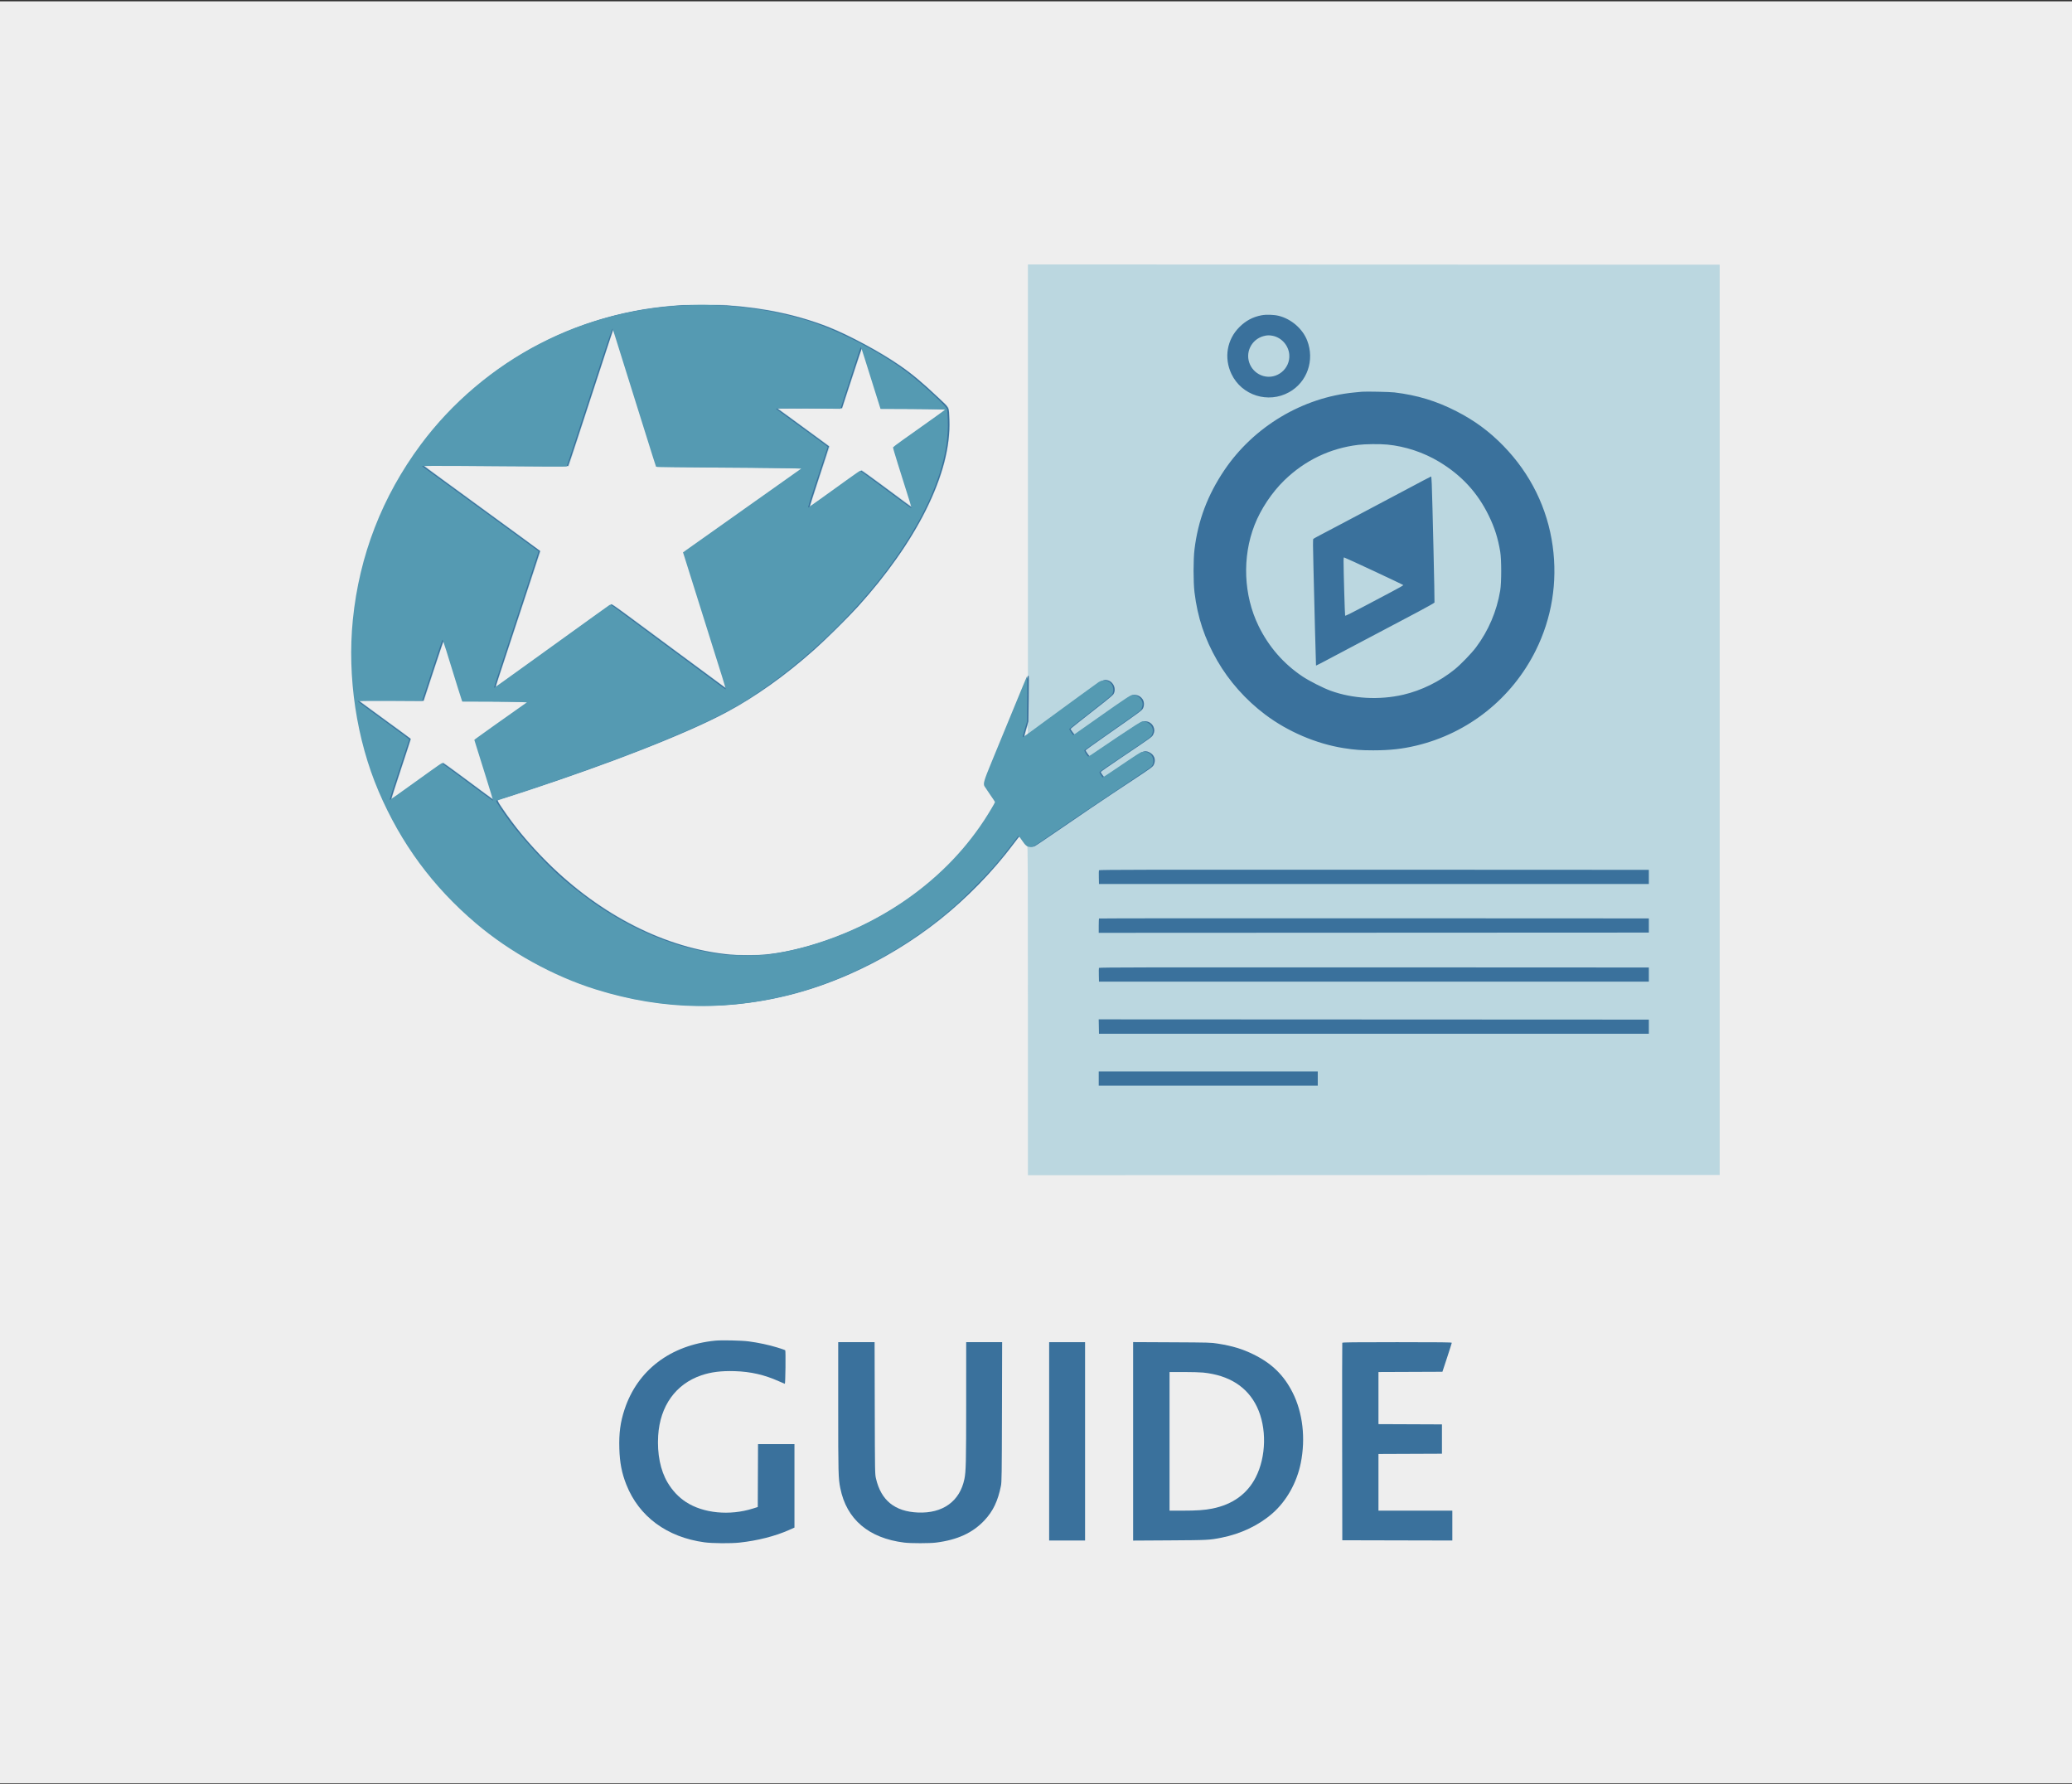 <svg viewBox="0 0 1200 1033" fill="none" style="background: #EEEEEE;" xmlns="http://www.w3.org/2000/svg">
<rect x="0" y="0" width="1200" height="1033" fill="#333333" stroke="none"/>
<rect width="1200" height="1031.84" transform="translate(0 0.766)" fill="#EEEEEE"/>
<path d="M361.7 816.107C369.177 793.383 388.274 778.866 414.111 776.265C417.887 775.885 429.286 776.129 433.594 776.682C439.093 777.388 445.328 778.719 450.191 780.224C452.583 780.965 454.642 781.668 454.765 781.788C455.111 782.123 454.89 801.315 454.541 801.242C454.38 801.209 452.798 800.534 451.025 799.741C442.672 796.007 434.741 794.196 425.512 793.914C417.729 793.676 411.771 794.422 406.165 796.336C391.325 801.403 382.246 814.093 381.182 831.254C380.53 841.782 382.473 851.439 386.649 858.432C389.452 863.125 393.021 866.908 397.259 869.677C407.281 876.225 422.535 877.722 436.008 873.479L438.863 872.58L438.938 854.373L439.014 836.166H449.561H460.108V860.332V884.498L456.982 885.887C448.924 889.467 438.773 892.051 428.32 893.183C423.276 893.73 412.565 893.648 408.006 893.029C386.257 890.074 370.059 878.113 362.738 859.604C360.1 852.931 358.934 846.937 358.689 838.782C358.42 829.816 359.253 823.542 361.7 816.107Z" fill="#3A719C"/>
<path d="M486.658 861.654C485.512 855.908 485.449 853.458 485.449 814.729V777.133H495.987H506.524L506.619 815.292C506.712 852.783 506.725 853.498 507.326 856.088C510.264 868.746 518.209 875.19 531.592 875.769C545.998 876.391 555.878 869.285 558.535 856.391C559.432 852.04 559.553 846.764 559.562 811.923L559.57 777.133H569.98H580.389L580.288 817.489C580.197 854.042 580.141 858.081 579.69 860.336C577.935 869.111 575.13 874.984 570.16 880.289C563.365 887.542 554.528 891.606 542.139 893.177C538.386 893.653 527.482 893.657 523.682 893.183C503.076 890.619 490.256 879.702 486.658 861.654Z" fill="#3A719C"/>
<path d="M607.617 891.977V834.555V777.133H618.018H628.418V834.555V891.977H618.018H607.617Z" fill="#3A719C"/>
<path d="M777.317 834.848C777.276 803.508 777.305 777.701 777.382 777.499C777.492 777.209 784.12 777.133 809.171 777.133C834.304 777.133 840.817 777.208 840.804 777.499C840.795 777.701 839.571 781.557 838.083 786.069L835.379 794.272L816.86 794.347L798.34 794.423V809.506V824.59L816.724 824.665L835.107 824.74V833.237V841.733L816.724 841.808L798.34 841.883V858.288V874.692H819.727H841.113V883.335V891.979L809.253 891.905L777.393 891.83L777.317 834.848Z" fill="#3A719C"/>
<path fill-rule="evenodd" clip-rule="evenodd" d="M656.25 834.559V892.021L677.417 891.897C699.526 891.767 700.445 891.72 707.366 890.352C718.684 888.115 729.095 883.144 737.01 876.197C745.116 869.082 751.073 858.465 753.353 847.072C756.207 832.809 754.514 818.064 748.685 806.43C743.579 796.24 736.553 789.392 725.83 784.155C719.465 781.047 713.749 779.324 705.322 777.976C701.386 777.346 700.316 777.315 678.735 777.208L656.25 777.097V834.559ZM677.344 874.692V834.555V794.418H685.516C690.011 794.418 695.053 794.556 696.722 794.726C711.86 796.259 722.46 803.016 728.013 814.673C733.717 826.647 733.387 843.473 727.211 855.477C722.283 865.056 713.797 871.142 702.1 873.485C697.652 874.377 693.183 874.69 684.888 874.691L677.344 874.692Z" fill="#3A719C"/>
<path fill-rule="evenodd" clip-rule="evenodd" d="M595.312 272.194V391.278L592.854 397.218C591.502 400.485 589.311 405.861 587.985 409.164C586.659 412.467 583.362 420.509 580.658 427.035C571.5 449.138 570.602 451.425 570.482 452.963C570.353 454.622 570.526 454.952 574.627 460.88L576.94 464.224L574.666 468.115C564.807 484.981 551.358 500.392 535.107 513.446C523.757 522.563 508.833 531.715 496.142 537.341C479.778 544.595 462.595 549.903 449.267 551.821C436.999 553.587 424.558 553.34 411.474 551.071C375.907 544.903 337.725 522.573 309.844 491.635C301.65 482.542 299.935 480.433 294.122 472.297C290.366 467.04 288.144 463.689 288.314 463.537C288.376 463.481 291.196 462.566 294.58 461.503C312.064 456.015 346.056 444.137 363.854 437.296C393.772 425.797 413.524 416.949 428.173 408.481C433.831 405.211 445.145 397.621 451.696 392.702C474.832 375.327 497.595 352.648 514.567 330.062C539.371 297.054 551.554 266.311 549.871 240.971C549.711 238.555 549.488 236.338 549.375 236.044C549.031 235.15 538.358 225.095 532.91 220.532C521.278 210.791 512.444 205.136 494.384 195.868C486.344 191.742 481.212 189.519 474.153 187.104C456.32 181.004 439.587 177.754 419.677 176.523C412.495 176.079 395.074 176.331 388.33 176.978C368.741 178.855 351.687 182.786 333.176 189.694C320.209 194.532 303.384 203.419 291.446 211.736C262.722 231.749 240.106 257.957 224.858 288.9C219.248 300.287 214.236 313.633 210.666 326.693C201.086 361.742 201.896 402.847 212.869 438.575C220.424 463.174 232.568 486.18 248.456 505.99C268.846 531.414 295.222 551.786 324.576 564.782C345.465 574.03 364.517 579.104 387.04 581.417C416.837 584.477 448.268 580.626 476.22 570.492C495.787 563.398 511.168 555.672 528.222 544.369C541.261 535.727 551.485 527.369 563.332 515.667C573.32 505.8 580.023 498.177 587.477 488.206C589.128 485.998 590.559 484.185 590.657 484.178C590.756 484.17 591.657 485.341 592.66 486.779C593.664 488.218 594.671 489.466 594.898 489.553C595.254 489.689 595.312 503.232 595.312 585.083V680.453L795.629 680.38L995.947 680.306V416.781V153.256L795.629 153.182L595.312 153.109V272.194ZM355.264 190.902C354.75 192.196 351.574 201.859 349.775 207.601C348.64 211.227 344.241 224.74 339.999 237.631C335.758 250.521 331.669 263.046 330.913 265.463C330.157 267.88 329.451 269.947 329.344 270.056C329.237 270.166 310.363 270.091 287.402 269.89C264.441 269.689 245.636 269.533 245.614 269.544C245.592 269.555 248.018 271.344 251.006 273.519C253.992 275.695 258.493 278.996 261.006 280.856C263.519 282.716 267.224 285.408 269.238 286.838C271.252 288.269 275.998 291.75 279.785 294.574C283.571 297.399 287.79 300.493 289.16 301.45C296.396 306.506 313.194 319.066 313.091 319.342C313.025 319.518 309.571 329.945 305.417 342.513C301.263 355.082 295.451 372.659 292.503 381.574L287.142 397.783L288.126 397.032C288.667 396.62 294.757 392.236 301.659 387.292C308.561 382.347 316.582 376.57 319.482 374.453C322.382 372.336 326.074 369.696 327.685 368.586C329.296 367.476 332.592 365.103 335.009 363.313C343.308 357.167 353.899 349.691 354.306 349.691C354.823 349.691 369.441 360.375 392.544 377.636C396.833 380.841 402.187 384.787 404.443 386.407C406.699 388.026 411.181 391.347 414.404 393.786C417.627 396.225 420.424 398.316 420.621 398.431C420.877 398.581 420.854 398.29 420.541 397.402C420.301 396.721 419.437 393.914 418.622 391.165C417.807 388.415 415.841 382.079 414.252 377.084C412.663 372.089 409.915 363.453 408.146 357.894C403.873 344.468 402.501 340.063 401.12 335.336C400.484 333.16 399.155 328.876 398.167 325.814C397.179 322.753 396.407 320.028 396.452 319.76C396.496 319.492 398.082 318.173 399.975 316.83C401.868 315.487 407.207 311.693 411.84 308.4C416.473 305.106 423.361 300.218 427.148 297.538C430.935 294.858 435.681 291.481 437.695 290.034C439.709 288.587 443.009 286.277 445.027 284.9C447.046 283.523 450.672 280.956 453.084 279.194C455.497 277.433 458.963 274.941 460.787 273.657L464.104 271.322L453.609 271.107C447.837 270.989 429.058 270.808 411.879 270.706L380.642 270.519L375.053 252.903C371.979 243.214 368.92 233.441 368.255 231.185C367.397 228.271 357.105 195.561 355.535 190.756C355.482 190.595 355.36 190.66 355.264 190.902ZM498.961 202.345C498.742 203.222 496.126 211.31 493.148 220.319L487.733 236.699L469.089 236.493C458.536 236.377 450.57 236.398 450.734 236.542C450.894 236.682 451.75 237.309 452.636 237.935C453.523 238.561 457.741 241.66 462.011 244.82C466.281 247.98 471.753 251.968 474.17 253.682C476.587 255.395 479.023 257.181 479.583 257.65L480.603 258.504L474.868 275.753C471.713 285.24 469.159 293.038 469.192 293.082C469.256 293.169 477.558 287.312 484.13 282.544C486.386 280.907 490.564 277.877 493.414 275.811C496.264 273.745 498.738 272.054 498.911 272.054C499.085 272.054 503.213 275.019 508.085 278.642C523.73 290.276 528.6 293.791 528.418 293.317C527.396 290.654 517.675 259.492 517.675 258.879C517.675 258.408 519.963 256.696 527.49 251.533C529.746 249.986 533.839 247.082 536.586 245.079C539.333 243.077 542.997 240.45 544.729 239.242L547.877 237.045L529.211 236.898L510.545 236.752L509.425 233.236C508.219 229.453 501.819 208.838 500.289 203.809L499.358 200.75L498.961 202.345ZM252.412 384.931C249.861 392.7 247.285 400.573 246.689 402.426L245.604 405.795H226.967C216.716 405.795 208.422 405.871 208.535 405.963C209.188 406.502 223.73 417.188 225.439 418.386C231.904 422.92 238.2 427.741 238.076 428.064C237.999 428.264 236.461 432.96 234.658 438.498C232.855 444.037 230.35 451.699 229.092 455.526C227.833 459.353 226.875 462.484 226.963 462.484C227.05 462.484 229.908 460.462 233.312 457.991C236.716 455.52 241.084 452.4 243.017 451.056C244.951 449.713 248.733 446.989 251.423 445.002C254.112 443.016 256.455 441.39 256.63 441.39C256.804 441.39 260.161 443.797 264.09 446.737C280.217 458.807 285.693 462.826 285.83 462.689C286.029 462.49 277.71 435.45 275.25 428.3C275.185 428.11 278.452 425.615 282.512 422.756C298.6 411.426 305.209 406.67 304.983 406.586C304.853 406.537 296.533 406.406 286.495 406.293L268.244 406.088L267.685 404.183C266.826 401.262 257.236 370.99 257.138 370.892C257.09 370.844 254.964 377.162 252.412 384.931ZM594.336 423.031C593.879 424.616 593.567 425.974 593.642 426.049C593.718 426.124 594.131 425.883 594.561 425.512C595.302 424.871 595.337 424.72 595.254 422.494L595.166 420.15L594.336 423.031Z" fill="#BBD7E0"/>
<path fill-rule="evenodd" clip-rule="evenodd" d="M395.068 176.738C394.424 176.788 392.051 176.969 389.795 177.14C359.203 179.45 329.285 188.961 302.586 204.862C279.678 218.506 259.225 237.084 243.609 258.432C223.871 285.415 211.309 315.906 206.426 348.683C203.885 365.734 203.581 383.967 205.548 401.254C208.516 427.344 214.898 448.717 226.629 471.859C250.757 519.453 294.783 556.646 346.075 572.766C394.403 587.954 444.761 584.926 492.064 563.988C529.682 547.338 562.112 521.548 587.124 488.396C588.941 485.988 590.529 483.977 590.653 483.927C590.778 483.876 591.603 484.865 592.486 486.124C593.37 487.382 594.489 488.79 594.974 489.251C596.116 490.341 598.013 490.602 599.437 489.865C599.986 489.581 603.93 486.943 608.201 484.003C625.586 472.036 639.241 462.824 655.835 451.871C666.798 444.635 667.621 444.033 668.213 442.809C669.632 439.878 668.521 436.909 665.478 435.501C664.056 434.842 663.007 434.807 661.653 435.373C660.679 435.78 655.119 439.443 644.576 446.625C641.942 448.419 639.69 449.887 639.572 449.887C639.291 449.887 637.5 447.39 637.5 446.998C637.5 446.832 642.674 443.216 648.999 438.963C667.468 426.543 667.145 426.776 667.895 425.289C668.694 423.705 668.724 422.309 667.994 420.702C666.935 418.37 664.315 417.14 661.802 417.797C660.917 418.029 656.406 420.896 647.754 426.729C640.745 431.454 634.195 435.895 633.2 436.597C632.204 437.3 631.281 437.874 631.149 437.872C630.872 437.868 628.707 434.827 628.718 434.458C628.722 434.323 633.817 430.653 640.041 426.303C660.695 411.866 661.39 411.353 661.98 410.13C662.815 408.395 662.674 406.169 661.637 404.701C660.019 402.41 656.899 401.64 654.64 402.972C653.775 403.483 633.272 417.787 625.051 423.617C623.763 424.53 622.576 425.272 622.414 425.266C622.252 425.26 621.638 424.546 621.051 423.68L619.983 422.106L620.758 421.394C621.455 420.755 624.279 418.522 639.849 406.303C642.349 404.341 644.611 402.369 644.876 401.922C646.628 398.955 644.997 394.912 641.642 393.907C639.485 393.261 638.375 393.774 632.278 398.238C629.269 400.441 622.671 405.259 617.617 408.944C612.562 412.629 605.005 418.154 600.824 421.222C596.643 424.29 593.17 426.748 593.108 426.686C593.045 426.623 593.576 424.58 594.289 422.146L595.584 417.72L595.789 404.313C595.944 394.154 595.911 390.958 595.653 391.117C595.466 391.233 595.312 391.443 595.312 391.584C595.312 391.86 591.87 400.33 583.227 421.322C571.353 450.162 570.703 451.823 570.703 453.337C570.703 454.665 570.909 455.052 573.932 459.417C575.853 462.191 577.094 464.254 576.996 464.51C576.649 465.415 572.555 472.16 570.313 475.522C563.945 485.071 558.144 492.081 549.337 500.872C535.803 514.382 521.654 524.619 503.76 533.848C484.542 543.759 461.605 550.907 443.115 552.746C438.602 553.195 427.474 553.192 422.754 552.741C385.561 549.186 347.942 530.175 316.838 499.214C306.526 488.95 297.664 478.285 290.457 467.466C288.122 463.961 287.762 463.075 288.665 463.067C288.857 463.065 295.605 460.91 303.662 458.277C353.353 442.036 397.593 424.703 420.264 412.591C437.562 403.35 454.355 391.419 471.665 376.075C477.508 370.896 491.897 356.678 496.92 351.121C513.587 332.683 527.098 313.494 536.089 295.492C545.835 275.978 550.389 258.56 549.8 243.051C549.507 235.312 550.153 236.599 543.345 230.207C533.479 220.944 528.215 216.55 521.247 211.761C509.486 203.677 492.202 194.351 479.883 189.442C462.562 182.541 442.684 178.279 421.17 176.855C417.039 176.582 398.133 176.497 395.068 176.738ZM730.586 182.557C725.544 183.513 721.466 185.7 717.731 189.451C710.558 196.653 708.784 207.244 713.194 216.527C719.118 228.999 734.499 233.848 746.631 227.07C757.074 221.235 761.483 208.58 757.052 197.16C754.414 190.364 747.835 184.663 740.559 182.868C737.74 182.173 733.335 182.036 730.586 182.557ZM355.291 190.218C355.161 190.438 352.068 199.853 334.376 253.891C331.554 262.511 329.145 269.669 329.023 269.797C328.902 269.925 309.981 269.884 286.978 269.706C263.974 269.528 245.119 269.423 245.077 269.473C245.034 269.524 250.157 273.318 256.46 277.906C268.681 286.802 284.241 298.154 300.439 309.994C305.918 313.998 310.94 317.658 311.6 318.126L312.799 318.978L308.579 331.918C306.258 339.035 301.02 354.943 296.94 367.27C288.501 392.759 286.805 398.031 287.044 398.031C287.21 398.031 291.158 395.209 315.381 377.775C327.209 369.262 330.166 367.13 345.831 355.826C350.171 352.694 353.871 350.039 354.054 349.926C354.243 349.81 356.961 351.635 360.379 354.174C363.675 356.623 369.664 361.061 373.689 364.036C377.713 367.012 386.082 373.198 392.285 377.785C406.515 388.305 417.468 396.388 419.472 397.849C420.325 398.471 421.089 398.915 421.169 398.836C421.248 398.756 419.276 392.247 416.786 384.372C414.296 376.496 410.076 363.066 407.408 354.526C404.74 345.985 401.177 334.656 399.491 329.349C396.679 320.499 396.466 319.668 396.918 319.324C397.19 319.119 402.62 315.262 408.984 310.755C415.349 306.247 425.764 298.868 432.129 294.357C438.494 289.846 448.511 282.752 454.389 278.592L465.077 271.029L442.817 270.809C430.574 270.688 411.594 270.49 400.64 270.37L380.724 270.151L377.269 259.018C375.368 252.895 371.32 239.975 368.273 230.307C365.227 220.639 361.187 207.719 359.297 201.596C357.407 195.473 355.765 190.353 355.649 190.218C355.532 190.083 355.372 190.083 355.291 190.218ZM731.867 194.589C728.408 195.519 725.635 197.79 724.082 200.964C720.845 207.579 724.402 215.568 731.523 217.677C739.384 220.006 747.313 213.565 746.692 205.355C746.294 200.087 742.31 195.526 737.168 194.45C735.158 194.029 733.816 194.064 731.867 194.589ZM495.645 211.752C493.601 217.929 490.967 225.981 489.791 229.646L487.653 236.309L468.856 236.384L450.06 236.459L458.136 242.318C465.112 247.379 479.861 258.189 480.116 258.426C480.163 258.47 477.616 266.38 474.456 276.003C471.296 285.627 468.773 293.562 468.848 293.637C468.964 293.753 480.72 285.398 494.824 275.176C496.838 273.716 498.684 272.523 498.926 272.524C499.167 272.526 504.239 276.146 510.196 280.568C516.153 284.99 522.745 289.88 524.845 291.436C526.944 292.992 528.708 294.22 528.764 294.166C528.887 294.047 528.305 292.143 522.489 273.64C520.003 265.73 517.969 259.118 517.969 258.945C517.969 258.659 525.597 253.144 542.197 241.428L548.408 237.045L542.49 236.866C539.235 236.767 530.771 236.668 523.682 236.645L510.791 236.603L505.416 219.392C502.46 209.927 499.888 201.808 499.702 201.351C499.387 200.584 499.08 201.371 495.645 211.752ZM788.818 226.818C788.174 226.881 786.196 227.07 784.424 227.239C754.429 230.096 726.114 247.004 709.089 272.226C699.408 286.566 693.85 301.299 691.799 318.051C691.075 323.967 691.073 337.01 691.795 342.953C693.567 357.52 697.632 369.732 704.963 382.504C711.769 394.362 721.511 405.315 732.786 413.786C745.907 423.644 762.331 430.659 778.162 433.166C784.514 434.172 788.352 434.458 795.41 434.452C804.992 434.444 812.121 433.657 820.275 431.708C850.356 424.519 875.621 404.4 889.42 376.645C898.741 357.898 902.113 337.106 899.233 316.147C896.228 294.281 886.379 274.264 870.708 258.174C862.534 249.781 854.084 243.554 843.502 238.125C831.898 232.171 820.796 228.801 807.568 227.215C804.921 226.898 791.012 226.603 788.818 226.818ZM786.621 257.582C770.352 259.543 755.832 266.495 743.888 278.045C736.675 285.02 730.163 294.786 726.56 304.031C719.321 322.605 720.203 344.635 728.897 362.436C734.763 374.444 743.384 384.353 754.341 391.677C758.185 394.246 766.264 398.35 770.584 399.928C783.366 404.597 798.908 405.454 812.695 402.25C823.232 399.801 833.762 394.622 842.432 387.624C845.95 384.784 852.192 378.34 854.812 374.844C862.059 365.171 866.833 353.974 868.846 341.928C869.619 337.304 869.621 323.997 868.85 319.42C867.516 311.497 865.606 305.485 862.225 298.568C855.684 285.184 846.422 275.142 833.42 267.333C824.401 261.916 813.864 258.428 803.489 257.423C799.174 257.005 790.749 257.085 786.621 257.582ZM824.414 278.158C818.435 281.358 800.569 290.827 791.016 295.86C786.584 298.194 779.993 301.681 776.367 303.609C772.742 305.536 767.798 308.142 765.381 309.399C762.964 310.656 760.825 311.833 760.628 312.014C760.345 312.274 760.357 315.78 760.687 328.601C760.917 337.542 761.326 353.954 761.594 365.072C761.862 376.191 762.121 385.331 762.17 385.386C762.218 385.44 765.333 383.841 769.092 381.834C772.852 379.826 779.817 376.141 784.57 373.643C789.324 371.147 797.432 366.867 802.588 364.133C807.744 361.399 816.16 356.948 821.289 354.241C826.418 351.534 830.693 349.117 830.788 348.87C830.952 348.441 829.586 289.218 829.203 280.185C829.102 277.808 828.939 275.868 828.841 275.874C828.743 275.88 826.75 276.908 824.414 278.158ZM778.119 324.569C778.101 329.87 778.854 356.188 779.032 356.475C779.17 356.699 782.536 355.055 789.156 351.531C794.61 348.627 802.194 344.619 806.008 342.625C809.823 340.63 812.849 338.9 812.733 338.78C812.341 338.374 778.855 322.738 778.378 322.738C778.239 322.738 778.122 323.563 778.119 324.569ZM251.108 388.002L245.243 405.806L226.405 405.696C216.045 405.636 207.634 405.654 207.715 405.737C207.795 405.82 211.553 408.579 216.064 411.867C227.643 420.307 237.727 427.675 237.843 427.778C237.896 427.827 235.334 435.719 232.147 445.315C228.961 454.912 226.432 462.842 226.528 462.938C226.623 463.034 230.504 460.375 235.153 457.03C239.8 453.686 246.429 448.917 249.882 446.433C253.335 443.95 256.301 441.864 256.474 441.798C256.646 441.733 260.544 444.473 265.137 447.888C280.312 459.173 286.375 463.61 286.478 463.506C286.534 463.45 285.63 460.396 284.469 456.719C279.105 439.732 275.684 428.68 275.684 428.341C275.684 428.029 291.906 416.323 302.699 408.848C304.425 407.652 305.842 406.575 305.849 406.454C305.854 406.334 302.86 406.234 299.194 406.234C295.528 406.234 287.108 406.147 280.481 406.041L268.433 405.847L264.306 392.638C262.036 385.372 259.547 377.352 258.776 374.814C258.004 372.277 257.283 370.201 257.174 370.2C257.064 370.2 254.335 378.211 251.108 388.002ZM636.456 503.882C636.376 504.092 636.347 505.97 636.392 508.057L636.475 511.85H795.703H954.932V507.748V503.647L795.767 503.573C665.151 503.513 636.577 503.568 636.456 503.882ZM636.524 531.82C636.416 531.928 636.328 533.84 636.328 536.069V540.122L795.63 540.048L954.932 539.975V535.873V531.772L795.826 531.698C708.317 531.658 636.631 531.713 636.524 531.82ZM636.456 560.425C636.376 560.635 636.347 562.513 636.392 564.6L636.475 568.393H795.703H954.932V564.291V560.19L795.767 560.116C665.151 560.056 636.577 560.111 636.456 560.425ZM636.393 594.393L636.475 598.568H795.703H954.932V594.467V590.365L795.622 590.292L636.312 590.218L636.393 594.393ZM636.328 624.496V628.598H699.756H763.184V624.496V620.395H699.756H636.328V624.496Z" fill="#3A719C"/>
<path fill-rule="evenodd" clip-rule="evenodd" d="M397.705 176.747C367.643 178.005 338.73 185.56 312.683 198.963C285.678 212.859 261.668 233.195 243.682 257.406C221.33 287.495 208.075 321.679 204.347 358.849C201.026 391.971 206.482 428.281 219.277 458.202C232.182 488.378 250.57 513.333 275.537 534.552C295.247 551.303 320.502 565.244 344.97 572.88C384.68 585.274 423.628 585.722 463.623 574.248C492.122 566.071 521.523 550.554 545.214 531.184C552.609 525.139 556.006 522.048 563.544 514.508C573 505.049 578.795 498.446 585.932 488.998C587.758 486.581 589.416 484.424 589.616 484.204C589.914 483.876 590.298 484.279 591.756 486.447C593.918 489.663 594.893 490.429 596.826 490.429C598.139 490.429 598.559 490.21 602.854 487.275C605.393 485.541 612.678 480.56 619.043 476.207C625.407 471.855 638.591 462.984 648.339 456.494C658.088 450.005 666.352 444.38 666.704 443.995C668.061 442.508 668.334 440.319 667.413 438.291C666.46 436.194 664.324 435.044 661.89 435.319C661.775 435.332 661.672 435.342 661.57 435.357C660.478 435.516 659.462 436.202 644.4 446.375L643.423 447.035C640.799 448.807 638.613 450.207 638.566 450.145C636.917 447.99 636.533 447.213 636.932 446.835C637.164 446.615 642.693 442.842 649.218 438.45L650.394 437.66C665.282 427.641 666.41 426.883 666.945 425.824C666.989 425.738 667.029 425.649 667.072 425.553C667.085 425.523 667.099 425.493 667.113 425.461C668.169 423.137 667.697 420.855 665.82 419.207C664.501 418.049 662.82 417.516 661.355 417.791C660.598 417.933 656.103 420.784 647.044 426.867C639.78 431.745 633.062 436.28 632.114 436.945C631.166 437.61 630.295 438.095 630.178 438.023C629.582 437.654 627.757 434.612 627.999 434.389C628.149 434.25 633.545 430.449 639.99 425.943C656.64 414.301 660.082 411.834 660.678 411.116C660.968 410.767 661.362 409.795 661.554 408.955C661.854 407.648 661.832 407.24 661.404 406.118C660.702 404.282 658.998 402.815 657.263 402.555C657.139 402.537 657.026 402.517 656.918 402.498C656.808 402.479 656.703 402.46 656.601 402.446C656.536 402.437 656.471 402.429 656.407 402.423C654.812 402.286 653.101 403.489 634.918 416.282L634.917 416.283C633.799 417.069 632.618 417.9 631.371 418.777L621.581 425.663L620.91 424.822C620.541 424.359 620.01 423.554 619.729 423.033L619.218 422.084L620.078 421.41C620.55 421.04 623.855 418.429 627.422 415.609C630.988 412.789 636.019 408.834 638.602 406.82C641.184 404.806 643.607 402.706 643.987 402.154C645.029 400.638 644.967 397.987 643.85 396.299C642.215 393.828 638.874 393.238 636.262 394.961C635.573 395.415 630.395 399.166 624.756 403.295C619.116 407.425 610.547 413.689 605.713 417.214C600.879 420.74 595.918 424.386 594.688 425.316C593.459 426.247 592.387 426.941 592.306 426.861C592.225 426.779 592.748 424.709 593.468 422.26L594.777 417.806L594.915 404.476C595.002 396.031 594.951 391.307 594.775 391.586C594.623 391.827 590.843 400.924 586.376 411.801C581.909 422.677 576.405 436.058 574.146 441.537C569.905 451.818 569.348 453.711 570.128 455.191C570.331 455.577 571.796 457.762 573.383 460.046C574.97 462.331 576.269 464.287 576.269 464.392C576.269 464.792 572.566 471.003 569.983 474.935C557.652 493.706 541.565 509.741 521.777 522.981C498.483 538.568 469.736 549.6 444.14 552.776C440.082 553.28 424.303 553.285 419.97 552.783C395.158 549.914 371.458 540.95 347.9 525.527C341.556 521.373 332.12 514.155 325.488 508.382C316.178 500.277 303.472 486.554 295.605 476.107C291.762 471.004 287.041 463.896 287.322 463.636C287.447 463.521 293.349 461.55 300.439 459.256C319.33 453.143 333.14 448.337 356.25 439.831C376.617 432.335 400.838 422.175 413.818 415.684C427.63 408.777 436.954 402.954 451.025 392.45C469.124 378.939 488.686 360.415 503.604 342.66C523.354 319.154 537.283 295.634 544.144 274.204C547.804 262.776 549.286 253.101 548.918 243.051C548.814 240.231 548.626 237.465 548.5 236.905C548.128 235.262 534.81 222.853 526.318 216.238C512.001 205.086 487.089 191.895 469.585 186.197C447.886 179.134 421.998 175.731 397.705 176.747ZM339.552 235.726C341.353 230.167 345.465 217.585 348.69 207.766C352.416 196.419 354.637 190.066 354.783 190.334C354.91 190.566 356.691 196.161 358.741 202.767C360.791 209.374 365.54 224.535 369.294 236.459C373.048 248.383 376.943 260.801 377.95 264.055C378.956 267.309 379.857 270.096 379.953 270.249C380.06 270.419 394.305 270.61 416.928 270.744C437.169 270.864 456.059 271.043 458.906 271.142L464.083 271.322L453.599 278.738C447.833 282.817 437.841 289.894 431.396 294.465C424.951 299.036 415.986 305.385 411.474 308.574C406.963 311.762 401.536 315.601 399.414 317.104L395.558 319.838L396.248 321.947C397.282 325.106 408.355 360.327 410.589 367.562C411.659 371.027 412.979 375.245 413.524 376.937C417.018 387.799 420.446 398.971 420.323 399.094C420.244 399.173 419.011 398.373 417.584 397.316C408.34 390.466 391.848 378.268 380.128 369.613C372.601 364.054 363.55 357.351 360.016 354.719C353.854 350.129 353.563 349.95 352.927 350.367C352.562 350.606 348.381 353.596 343.636 357.012C341.2 358.767 337.849 361.179 334.448 363.628L332.91 364.735L331.017 366.098C328.984 367.562 327.041 368.961 325.384 370.154C320.089 373.965 311.916 379.854 307.22 383.241C292.933 393.543 286.244 398.324 286.118 398.324C285.938 398.324 288.469 390.5 296.353 366.683C300.273 354.84 305.384 339.315 307.709 332.183L311.938 319.215L307.214 315.751C304.616 313.845 299.985 310.46 296.923 308.227C293.862 305.995 286.413 300.558 280.371 296.146C274.328 291.734 263.744 284.014 256.851 278.99L244.317 269.857L250.406 269.766C253.754 269.715 272.568 269.817 292.214 269.992C311.861 270.167 328.029 270.208 328.145 270.084C328.363 269.848 333.884 253.218 339.552 235.726ZM497.689 203.124C495.956 208.394 488.642 230.84 487.743 233.647L486.767 236.694L467.904 236.526C452.176 236.385 449.108 236.422 449.447 236.748C449.67 236.963 453.874 240.054 458.789 243.616C470.411 252.042 477.732 257.404 478.639 258.153L479.366 258.754L476.668 266.942C475.184 271.446 472.585 279.326 470.893 284.453C469.2 289.581 467.874 293.836 467.947 293.908C468.019 293.98 471.031 291.904 474.64 289.294C488.494 279.272 497.824 272.64 498.067 272.64C498.337 272.64 504.063 276.819 518.65 287.66C523.617 291.352 527.747 294.307 527.827 294.228C528.02 294.034 527.505 292.35 520.022 268.711C518.395 263.57 517.123 259.206 517.197 259.014C517.316 258.703 525.277 252.971 541.772 241.319C544.794 239.185 547.265 237.318 547.265 237.171C547.265 237.012 539.652 236.872 528.606 236.827L509.947 236.752L508.709 232.797C500.648 207.039 498.816 201.269 498.642 201.074C498.53 200.948 498.101 201.871 497.689 203.124ZM250.211 388.334C253.376 378.731 256.069 370.705 256.196 370.5C256.336 370.273 257.222 372.701 258.452 376.681C264.5 396.253 267.228 404.985 267.48 405.575L267.76 406.234L282.489 406.27C290.589 406.29 299.023 406.389 301.232 406.49L305.247 406.674L301.254 409.457C295.49 413.475 276.569 426.915 275.557 427.71L274.698 428.384L276.243 433.349C277.092 436.08 279.563 443.965 281.733 450.871C283.902 457.777 285.613 463.491 285.535 463.57C285.457 463.648 282.647 461.679 279.293 459.194C275.938 456.71 269.338 451.819 264.626 448.326C259.914 444.834 255.931 441.976 255.775 441.976C255.62 441.976 252.62 444.044 249.108 446.572C228.845 461.157 225.729 463.352 225.644 463.099C225.593 462.945 228.129 455.055 231.281 445.567C234.433 436.078 237.011 428.236 237.011 428.14C237.011 428.044 234.869 426.41 232.251 424.508C229.632 422.606 225.512 419.586 223.095 417.797C220.678 416.008 216.097 412.662 212.915 410.363C209.732 408.063 207.129 406.078 207.129 405.953C207.129 405.827 215.528 405.741 225.793 405.76L244.457 405.795L250.211 388.334Z" fill="#559AB2"/>
</svg>
